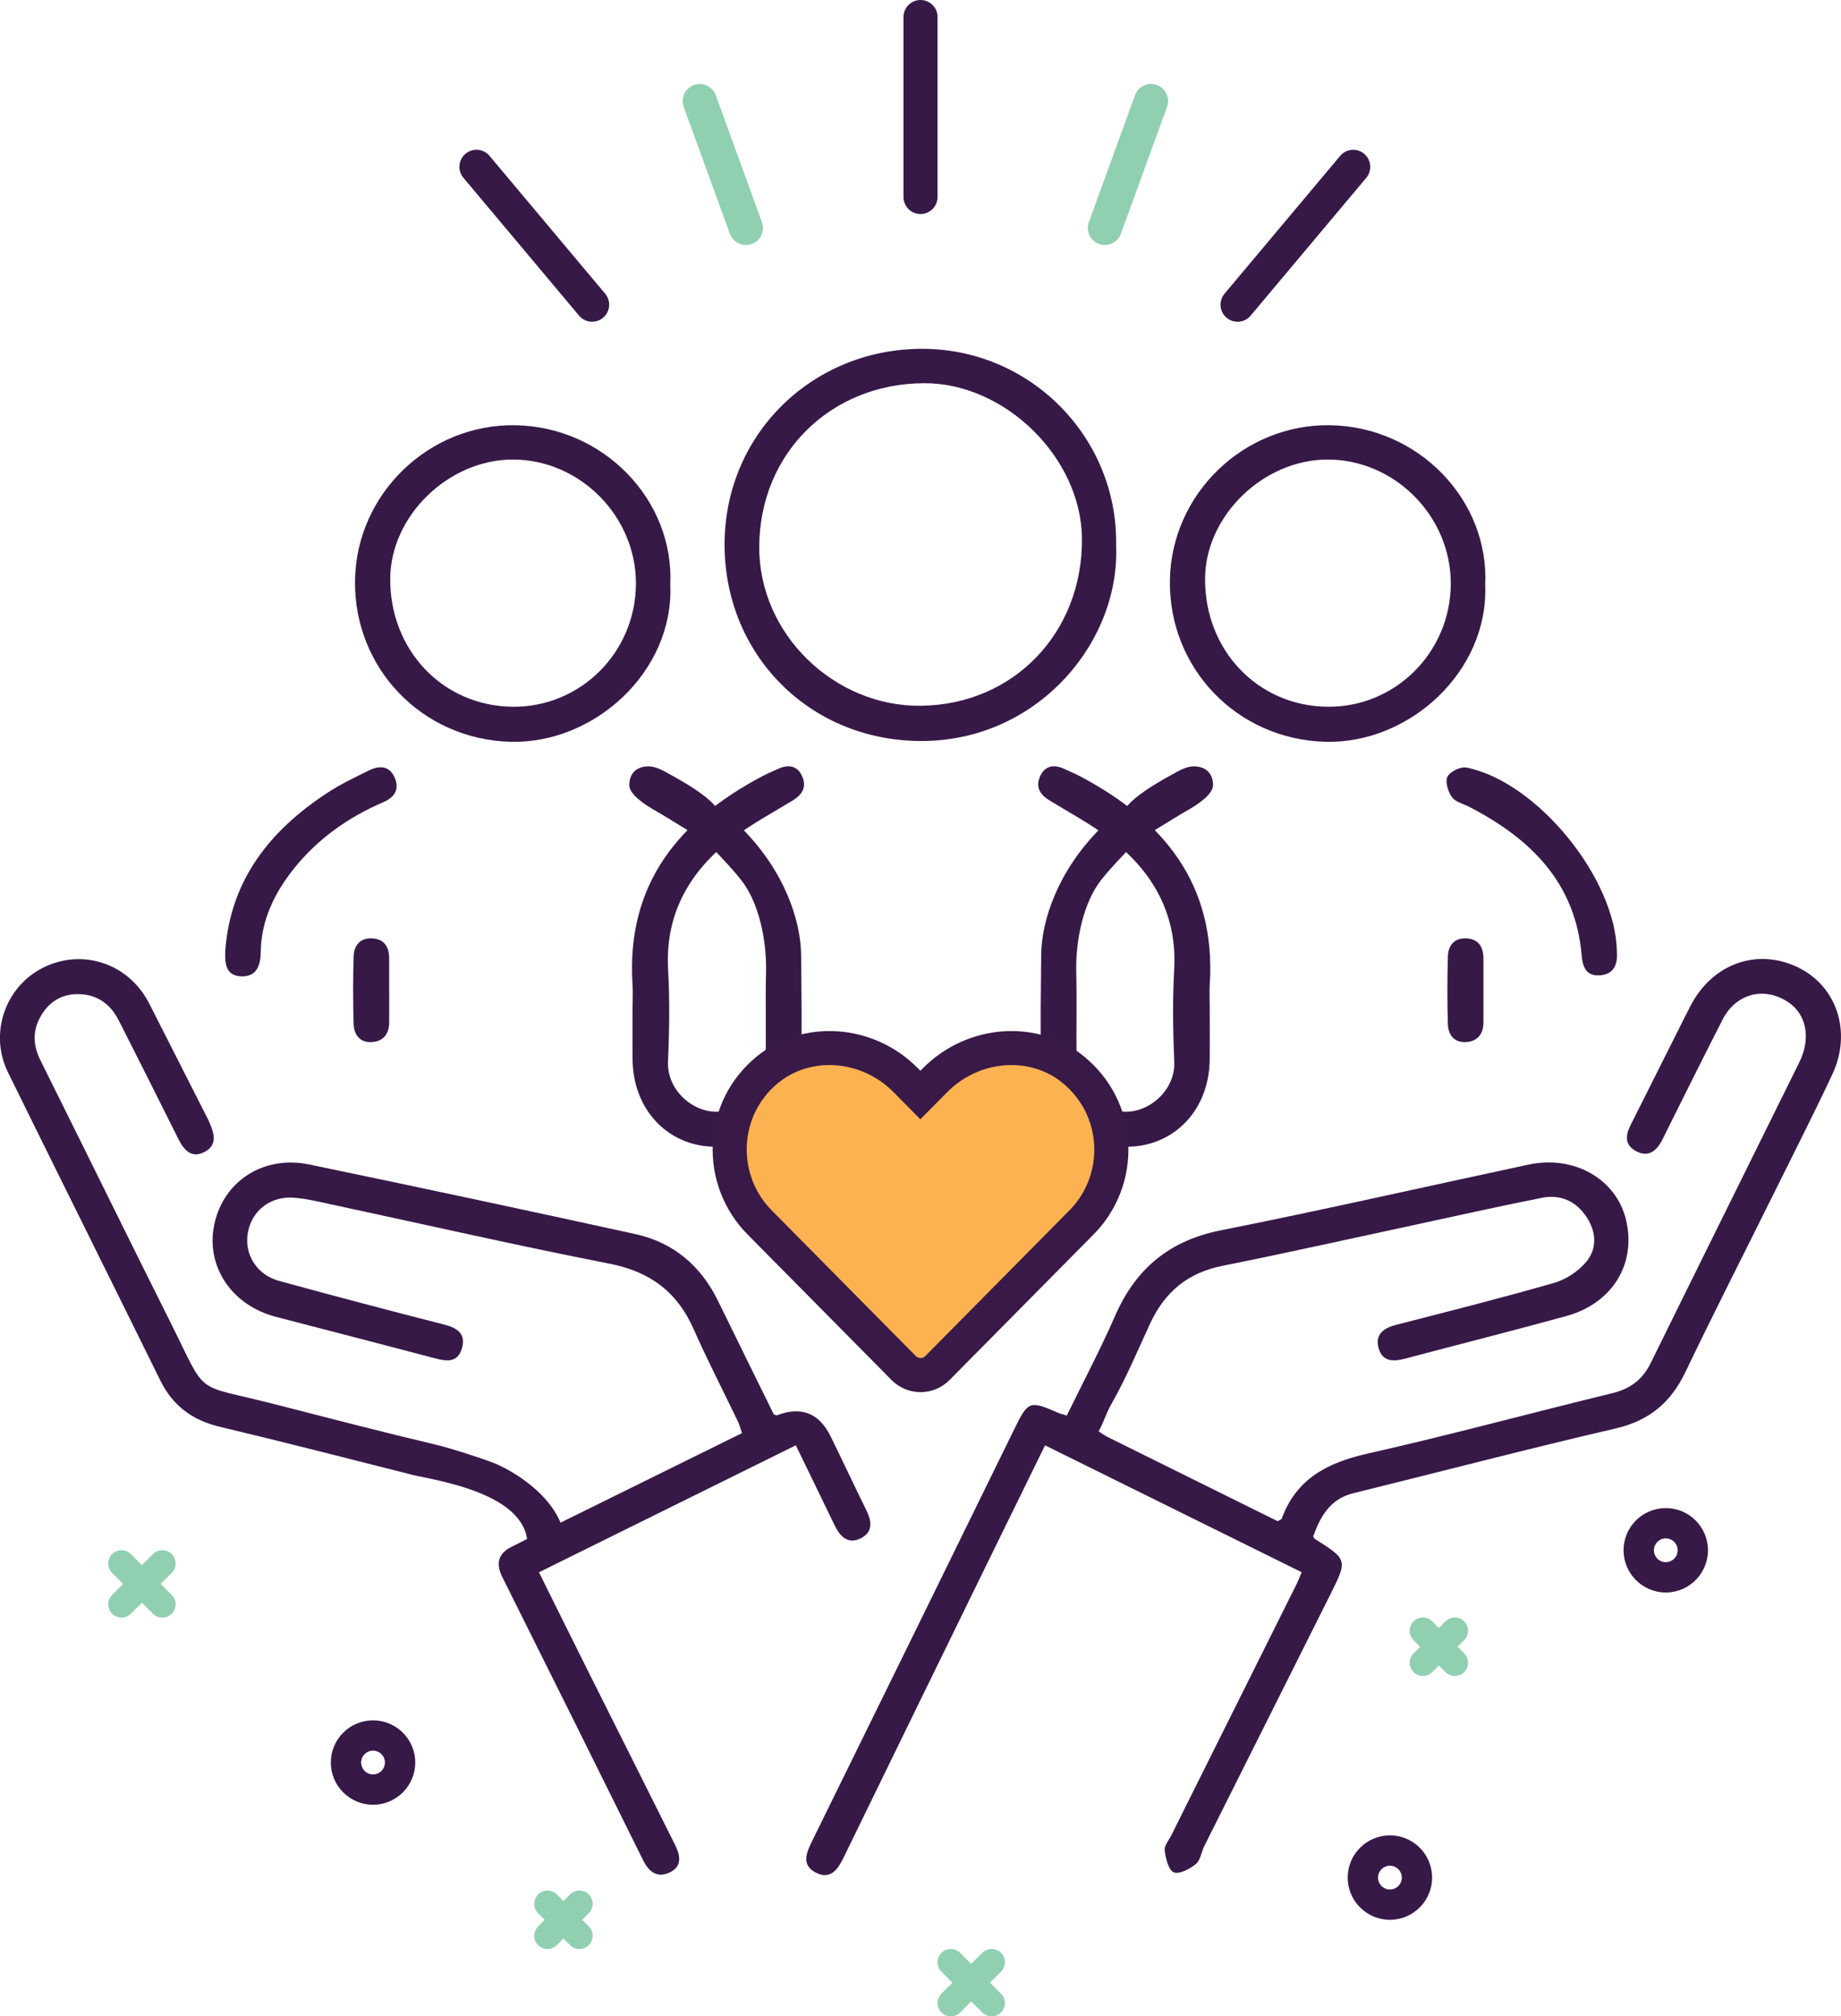 <?xml version="1.0" encoding="UTF-8"?>
<svg xmlns="http://www.w3.org/2000/svg" id="Layer_1" data-name="Layer 1" viewBox="0 0 458.33 501.87">
  <defs>
    <style>
      .cls-1 {
        fill: #90d0b1;
      }

      .cls-2 {
        fill: #371948;
      }

      .cls-3 {
        fill: #fcb250;
      }

      .cls-4 {
        fill: #381947;
      }
    </style>
  </defs>
  <g>
    <path class="cls-2" d="M326.93,382.38c.22.39.26.56.37.62,8.19,5.19,8.23,5.21,3.84,13.98-10.42,20.83-20.88,41.64-31.3,62.46-.76,1.51-.97,3.58-2.14,4.53-1.51,1.23-4.17,2.62-5.5,2.04-1.33-.59-1.99-3.47-2.24-5.44-.15-1.18,1.04-2.55,1.67-3.81,10.4-20.85,20.8-41.7,31.2-62.56.37-.74.65-1.53,1.22-2.88-21.26-10.51-42.4-20.96-63.88-31.58-5.01,10.23-9.79,19.96-14.55,29.69-11.9,24.35-23.82,48.7-35.68,73.07-1.46,2.99-3.3,5.38-6.81,3.6-3.54-1.8-2.51-4.7-1.06-7.64,16.9-34.33,33.74-68.69,50.59-103.05,3.26-6.65,3.74-6.84,10.59-3.84.64.28,1.32.44,2.33.77,4.05-8.3,8.35-16.41,12.01-24.79,5.15-11.79,13.52-18.78,26.37-21.33,25.61-5.09,51.08-10.91,76.62-16.36,11.33-2.42,21.84,3.63,24.24,13.81,2.58,10.91-3.39,20.73-14.86,23.89-13.33,3.67-26.74,7.04-40.1,10.59-2.87.76-5.62.87-6.61-2.48-1.03-3.49,1.13-5.09,4.33-5.92,13.12-3.38,26.27-6.69,39.3-10.43,2.91-.83,5.9-2.8,7.89-5.09,2.81-3.23,2.72-7.36.37-11.07-2.6-4.1-6.52-5.97-11.26-5.03-10.8,2.14-21.55,4.57-32.32,6.88-15.73,3.37-31.43,6.9-47.21,10.05-8.64,1.73-14.37,6.49-18.03,14.39-2.82,6.1-6.15,13.94-9.5,19.77-1.63,2.84-1.74,4.13-3.3,7.05.88.55,1.54,1.06,2.28,1.42,14.14,7.02,28.3,14.02,42.27,20.93.56-.33.94-.42,1.02-.62,3.66-10.04,11.52-13.98,21.45-16.22,20.38-4.59,40.56-10.08,60.86-15.02,4.49-1.09,7.53-3.38,9.56-7.51,12.28-24.96,24.67-49.88,36.98-74.82,3-6.07,1.78-12.08-2.91-15.1-5.93-3.82-12.87-2.01-16.16,4.41-4.77,9.29-9.39,18.67-14.07,28.01-.38.76-.73,1.53-1.13,2.27-1.37,2.56-3.34,4.01-6.22,2.58-2.92-1.45-2.86-3.87-1.55-6.48,3.87-7.7,7.73-15.4,11.6-23.1,1.14-2.27,2.26-4.56,3.44-6.81,5.43-10.34,16.45-14.28,26.52-9.51,9.83,4.66,13.68,16.16,8.68,26.78-4.75,10.09-9.81,20.03-14.76,30.02-7.27,14.67-14.72,29.26-21.8,44.03-3.62,7.55-8.97,12.06-17.31,14-21.85,5.07-43.57,10.76-65.35,16.13-5.86,1.44-8.19,5.85-9.99,10.71"></path>
    <path class="cls-2" d="M192.7,352.06c.45.14.61.25.71.21q9.08-3.49,13.39,5.25c2.98,6.08,5.85,12.22,8.85,18.3,1.34,2.71,1.78,5.4-1.22,6.99-3.25,1.72-5.27-.31-6.65-3.18-3.12-6.47-6.26-12.92-9.65-19.9-21.32,10.54-42.39,20.96-63.95,31.61,4.18,8.41,8.21,16.58,12.29,24.73,7.2,14.39,14.44,28.76,21.62,43.16,1.21,2.43,1.81,5.16-1.09,6.68-3.02,1.59-5.29.33-6.83-2.78-11.65-23.55-23.37-47.06-35.1-70.57-1.71-3.43-1.06-5.97,2.48-7.66,1.26-.6,2.5-1.25,3.67-1.85-1.79-12.43-25.88-14.99-29.68-16.25-15.6-3.96-31.19-7.95-46.84-11.68-6.81-1.62-11.68-5.23-14.78-11.51-12.61-25.59-25.35-51.11-37.94-76.71-4.76-9.68-.68-21.38,8.82-26.08,9.81-4.86,21.29-.97,26.33,8.92,4.93,9.69,9.85,19.38,14.76,29.07.13.25.23.52.34.78,1.13,2.62,1.86,5.4-1.18,7.06-3.28,1.78-5.2-.27-6.63-3.13-4.91-9.86-9.86-19.7-14.85-29.53-2.08-4.1-5.37-6.49-10.09-6.55-4.41-.05-7.58,2.17-9.57,5.91-1.84,3.45-1.62,6.98.15,10.55,10.83,21.73,21.51,43.53,32.38,65.24,9.45,18.86,5.33,15.08,25.83,20.34,13.39,3.43,26.78,6.92,40.23,10.1,3.57.84,11.52,3.4,14.61,4.63,3.01,1.19,12.92,6.35,16.44,14.78,15.21-7.51,30.07-14.84,45.17-22.29-.38-1.11-.6-2.03-1-2.87-3.66-7.64-7.57-15.17-10.99-22.92-4.1-9.32-10.83-14.38-20.95-16.37-23.4-4.59-46.66-9.91-69.98-14.91-2.89-.62-5.81-1.33-8.74-1.53-5.78-.39-10.36,3.25-11.35,8.67-.97,5.32,2.12,10.48,7.69,12.02,13.61,3.74,27.27,7.34,40.94,10.83,3.34.85,5.75,2.18,4.65,6.01-1.09,3.76-4.03,3.16-6.94,2.39-13.1-3.45-26.21-6.86-39.33-10.25-11.14-2.88-17.67-12.75-15.32-23.24,2.38-10.63,12.25-17.03,23.54-14.7,27.1,5.62,54.16,11.4,81.19,17.32,9.53,2.09,16.37,7.9,20.66,16.71,4.62,9.49,9.31,18.94,13.87,28.21"></path>
    <path class="cls-2" d="M229.36,175.66c23-.3,40.18-18.17,40-41.6-.16-20.15-19.17-38.74-39.26-38.68-23.24.07-40.93,17.37-41.08,40.62-.14,21.85,18.75,39.95,40.33,39.67M277.87,135.87c.98,24.58-20.54,49.71-50.52,48.53-27.19-1.07-47.16-22.55-46.96-49.26.21-27.58,22.51-48.79,50.08-48.31,26.63.46,47.92,22.48,47.4,49.05"></path>
    <path class="cls-2" d="M158.32,145.34c.08-16.8-13.9-30.93-30.6-30.96-16.05-.02-30.51,14.01-30.57,29.68-.08,17.82,13.12,31.64,30.41,31.85,16.89.21,30.69-13.51,30.76-30.58M166.88,145.6c.87,21.48-18.82,39.58-39.81,39.03-21.92-.58-39.09-18.28-38.68-40.36.4-21.36,18.37-38.75,39.84-38.43,22.1.33,39.69,18.69,38.64,39.77"></path>
    <path class="cls-2" d="M157.49,250.55c0-1.84.1-3.68-.02-5.51-1.59-25.03,11.53-40.87,32.39-51.88,1.25-.66,2.56-1.19,3.84-1.78,2.58-1.21,4.84-.81,6.02,1.87,1.12,2.55.13,4.46-2.34,5.97-5.87,3.59-12.08,6.85-17.28,11.27-9.35,7.95-14.5,18.1-13.77,30.88.43,7.6.3,15.26-.02,22.88-.3,6.99,6.07,12.59,12.22,12.46,6.87-.14,12-5.31,12.1-12.62.1-7.35-.1-14.7.08-22.04.2-8.27-1.89-17.53-6.12-22.91-2.37-3.1-6.91-7.68-7.01-7.83-1.46-2.35-1.85-4.8.87-6.59,2.74-1.8,4.48-.34,6.35,1.55,10.62,10.71,14.56,22.97,14.64,31.4.08,8.9.24,17.8.02,26.69-.31,12.24-9.51,21.14-21.39,21.07-11.79-.07-20.48-9.22-20.59-21.74-.04-4.38,0-8.76,0-13.14h.03"></path>
    <path class="cls-2" d="M402.53,237c.24,3.1-.8,5.6-4.4,5.77-3.27.16-4.12-2.12-4.37-5.01-1.55-18.16-12.76-29.05-27.95-36.92-1.5-.78-3.48-1.21-4.35-2.44-.97-1.36-1.73-3.85-1.1-5.09.65-1.27,3.27-2.55,4.71-2.27,17.66,3.53,37.31,27.74,37.46,45.94"></path>
    <path class="cls-2" d="M56.07,236.74c1.3-17.74,11.13-30.03,25.4-39.39,3.29-2.16,6.89-3.88,10.43-5.61,2.57-1.26,5.12-1.16,6.39,1.88,1.2,2.88-.06,4.83-2.86,6.04-8.7,3.74-16.27,9.07-22.22,16.49-4.87,6.08-8.19,12.85-8.3,20.84-.04,3.37-1.06,6.17-4.88,6.02-3.83-.15-4.07-3.23-3.95-6.27"></path>
    <path class="cls-2" d="M369.31,246.9c0,2.54.02,5.09,0,7.63-.02,2.83-1.47,4.65-4.27,4.84-2.94.2-4.5-1.74-4.58-4.45-.17-5.65-.17-11.31.01-16.96.09-2.72,1.69-4.57,4.64-4.4,2.91.17,4.17,2.06,4.2,4.86.02,2.83,0,5.65,0,8.48"></path>
    <path class="cls-2" d="M173.73,208.02c-.53.01-6.96-4.2-10.37-6.13-2.87-1.61-6.7-4.16-6.69-6.48,0-2.82,1.66-4.49,4.4-4.66,2.02-.13,3.81.93,6.07,2.18,2.9,1.61,11.11,6.13,12.25,9.9-.01,2.65-2.15,5.2-5.66,5.18"></path>
    <path class="cls-2" d="M361.18,145.34c.08-16.8-13.9-30.93-30.6-30.96-16.05-.02-30.51,14.01-30.57,29.68-.08,17.82,13.12,31.64,30.41,31.85,16.89.21,30.69-13.51,30.76-30.58M369.75,145.6c.87,21.48-18.82,39.58-39.81,39.03-21.92-.58-39.09-18.28-38.68-40.36.4-21.36,18.37-38.75,39.85-38.43,22.1.33,39.69,18.69,38.64,39.77"></path>
  </g>
  <path class="cls-1" d="M362.18,417.15c-.84,0-1.69-.32-2.33-.97l-1.64-1.64-1.63,1.64c-1.29,1.29-3.38,1.29-4.67,0-1.29-1.29-1.29-3.38,0-4.67l1.64-1.64-1.64-1.64c-1.29-1.29-1.29-3.38,0-4.67,1.29-1.29,3.38-1.29,4.67,0l1.63,1.64,1.64-1.64c1.29-1.29,3.38-1.29,4.67,0,1.29,1.29,1.29,3.38,0,4.67l-1.64,1.64,1.64,1.64c1.29,1.29,1.29,3.38,0,4.67-.64.64-1.49.97-2.33.97Z"></path>
  <path class="cls-1" d="M40.41,402.62c-.84,0-1.69-.32-2.33-.97l-2.75-2.75-2.75,2.75c-1.29,1.29-3.38,1.29-4.67,0-1.29-1.29-1.29-3.38,0-4.67l2.75-2.75-2.75-2.75c-1.29-1.29-1.29-3.38,0-4.67,1.29-1.29,3.38-1.29,4.67,0l2.75,2.75,2.75-2.75c1.29-1.29,3.38-1.29,4.67,0,1.29,1.29,1.29,3.38,0,4.67l-2.75,2.75,2.75,2.75c1.29,1.29,1.29,3.38,0,4.67-.64.64-1.49.97-2.33.97Z"></path>
  <g>
    <path class="cls-2" d="M92.87,449.2c-5.79,0-10.51-4.71-10.51-10.51s4.71-10.5,10.51-10.5,10.51,4.71,10.51,10.5-4.71,10.51-10.51,10.51ZM92.87,435.73c-1.63,0-2.96,1.33-2.96,2.96s1.33,2.96,2.96,2.96,2.96-1.33,2.96-2.96-1.33-2.96-2.96-2.96Z"></path>
    <path class="cls-2" d="M229.17,53.27c-2.34,0-4.24-1.9-4.24-4.24V4.24c0-2.34,1.9-4.24,4.24-4.24s4.24,1.9,4.24,4.24v44.79c0,2.34-1.9,4.24-4.24,4.24Z"></path>
  </g>
  <path class="cls-1" d="M275.07,60.98c-.48,0-.97-.08-1.45-.26-2.2-.8-3.34-3.24-2.54-5.44l11.49-31.58c.8-2.2,3.24-3.33,5.44-2.54,2.2.8,3.34,3.24,2.54,5.44l-11.49,31.58c-.63,1.72-2.25,2.79-3.99,2.79Z"></path>
  <path class="cls-1" d="M185.7,60.98c-1.73,0-3.36-1.07-3.99-2.79l-11.49-31.58c-.8-2.2.33-4.64,2.54-5.44,2.2-.8,4.64.33,5.44,2.54l11.49,31.58c.8,2.2-.33,4.64-2.54,5.44-.48.17-.97.26-1.45.26Z"></path>
  <path class="cls-2" d="M147.41,80.08c-1.21,0-2.41-.52-3.25-1.52l-28.79-34.31c-1.51-1.79-1.27-4.47.52-5.98,1.79-1.51,4.47-1.27,5.98.52l28.79,34.31c1.51,1.79,1.27,4.47-.52,5.98-.79.67-1.76.99-2.72.99Z"></path>
  <path class="cls-2" d="M308.09,80.08c-.96,0-1.93-.33-2.72-.99-1.79-1.51-2.03-4.18-.52-5.98l28.79-34.31c1.51-1.8,4.18-2.03,5.98-.52,1.79,1.51,2.03,4.18.52,5.98l-28.79,34.31c-.84,1-2.04,1.52-3.25,1.52Z"></path>
  <g>
    <path class="cls-2" d="M301.17,250.55c0-1.84-.1-3.68.01-5.51,1.59-25.03-11.53-40.87-32.39-51.88-1.25-.66-2.56-1.19-3.84-1.78-2.58-1.21-4.84-.81-6.02,1.87-1.12,2.55-.13,4.46,2.34,5.97,5.87,3.59,12.08,6.85,17.28,11.27,9.35,7.95,14.5,18.1,13.77,30.88-.43,7.6-.3,15.26.02,22.88.3,6.99-6.07,12.59-12.22,12.46-6.86-.14-11.99-5.31-12.1-12.62-.11-7.35.1-14.7-.08-22.04-.2-8.27,1.89-17.53,6.12-22.91,2.37-3.1,6.92-7.68,7.01-7.83,1.46-2.35,1.85-4.8-.87-6.59-2.74-1.8-4.48-.34-6.35,1.55-10.62,10.71-14.56,22.97-14.64,31.4-.08,8.9-.24,17.8-.02,26.69.31,12.24,9.51,21.14,21.39,21.07,11.8-.07,20.48-9.22,20.59-21.74.04-4.38,0-8.76,0-13.14h-.03"></path>
    <path class="cls-2" d="M284.93,208.02c.53.01,6.96-4.2,10.37-6.13,2.86-1.61,6.7-4.16,6.69-6.48,0-2.82-1.66-4.49-4.4-4.66-2.02-.13-3.81.93-6.07,2.18-2.9,1.61-11.11,6.13-12.25,9.9.01,2.65,2.15,5.2,5.66,5.18"></path>
    <path class="cls-3" d="M225.49,268.87c-9.29-9.42-24.43-10.94-34.61-2.46-11.67,9.76-12.26,27.23-1.82,37.79l35.93,36.31c2.33,2.33,6.07,2.33,8.4,0l35.93-36.31c10.43-10.56,9.8-28.04-1.91-37.79-10.14-8.48-25.28-6.96-34.61,2.46l-3.65,3.69-3.65-3.69Z"></path>
    <path class="cls-4" d="M229.18,346.5c-2.71,0-5.27-1.06-7.2-2.99l-35.94-36.33c-5.86-5.93-8.99-14.12-8.59-22.48.4-8.46,4.21-16.11,10.71-21.55,11.59-9.66,29.32-8.46,40.35,2.73l.63.64.63-.64c11.09-11.19,28.81-12.39,40.35-2.73,6.53,5.44,10.36,13.11,10.77,21.58.4,8.35-2.72,16.53-8.57,22.45l-35.93,36.31c-1.95,1.95-4.5,3.01-7.21,3.01ZM206.49,265.09c-4.65,0-9.22,1.5-12.9,4.57-4.66,3.9-7.39,9.38-7.67,15.44-.28,6,1.96,11.87,6.15,16.11l35.93,36.31c.66.66,1.71.66,2.38-.02l35.91-36.29c4.18-4.23,6.41-10.09,6.12-16.07-.29-6.07-3.04-11.57-7.73-15.48-8.19-6.86-20.88-5.89-28.89,2.19l-6.66,6.74-6.67-6.75c-4.4-4.46-10.24-6.75-15.98-6.75Z"></path>
    <path class="cls-2" d="M96.89,246.9c0,2.54.02,5.09,0,7.63-.02,2.83-1.47,4.65-4.27,4.84-2.94.2-4.5-1.74-4.58-4.45-.17-5.65-.17-11.31.01-16.96.09-2.72,1.69-4.57,4.64-4.4,2.91.17,4.17,2.06,4.19,4.86.02,2.83,0,5.65,0,8.48"></path>
    <path class="cls-2" d="M414.71,396.37c-5.79,0-10.51-4.71-10.51-10.51s4.71-10.5,10.51-10.5,10.5,4.71,10.5,10.5-4.71,10.51-10.5,10.51ZM414.71,382.9c-1.63,0-2.96,1.33-2.96,2.96s1.33,2.96,2.96,2.96,2.96-1.33,2.96-2.96-1.33-2.96-2.96-2.96Z"></path>
    <path class="cls-1" d="M246.87,501.87c-.84,0-1.69-.32-2.33-.97l-2.75-2.75-2.75,2.75c-1.29,1.29-3.38,1.29-4.67,0-1.29-1.29-1.29-3.38,0-4.67l2.75-2.75-2.75-2.75c-1.29-1.29-1.29-3.38,0-4.67,1.29-1.29,3.38-1.29,4.67,0l2.75,2.75,2.75-2.75c1.29-1.29,3.38-1.29,4.67,0,1.29,1.29,1.29,3.38,0,4.67l-2.75,2.75,2.75,2.75c1.29,1.29,1.29,3.38,0,4.67-.64.64-1.49.97-2.33.97Z"></path>
    <path class="cls-2" d="M346.03,477.84c-5.79,0-10.51-4.71-10.51-10.51s4.71-10.51,10.51-10.51,10.5,4.71,10.5,10.51-4.71,10.51-10.5,10.51ZM346.03,464.37c-1.63,0-2.96,1.33-2.96,2.96s1.33,2.96,2.96,2.96,2.96-1.33,2.96-2.96-1.33-2.96-2.96-2.96Z"></path>
  </g>
  <path class="cls-1" d="M144.25,485.11c-.84,0-1.69-.32-2.33-.97l-1.64-1.64-1.64,1.64c-1.29,1.29-3.38,1.29-4.67,0-1.29-1.29-1.29-3.38,0-4.67l1.64-1.64-1.64-1.64c-1.29-1.29-1.29-3.38,0-4.67,1.29-1.29,3.38-1.29,4.67,0l1.64,1.64,1.64-1.64c1.29-1.29,3.38-1.29,4.67,0,1.29,1.29,1.29,3.38,0,4.67l-1.64,1.64,1.64,1.64c1.29,1.29,1.29,3.38,0,4.67-.64.64-1.49.97-2.33.97Z"></path>
</svg>
